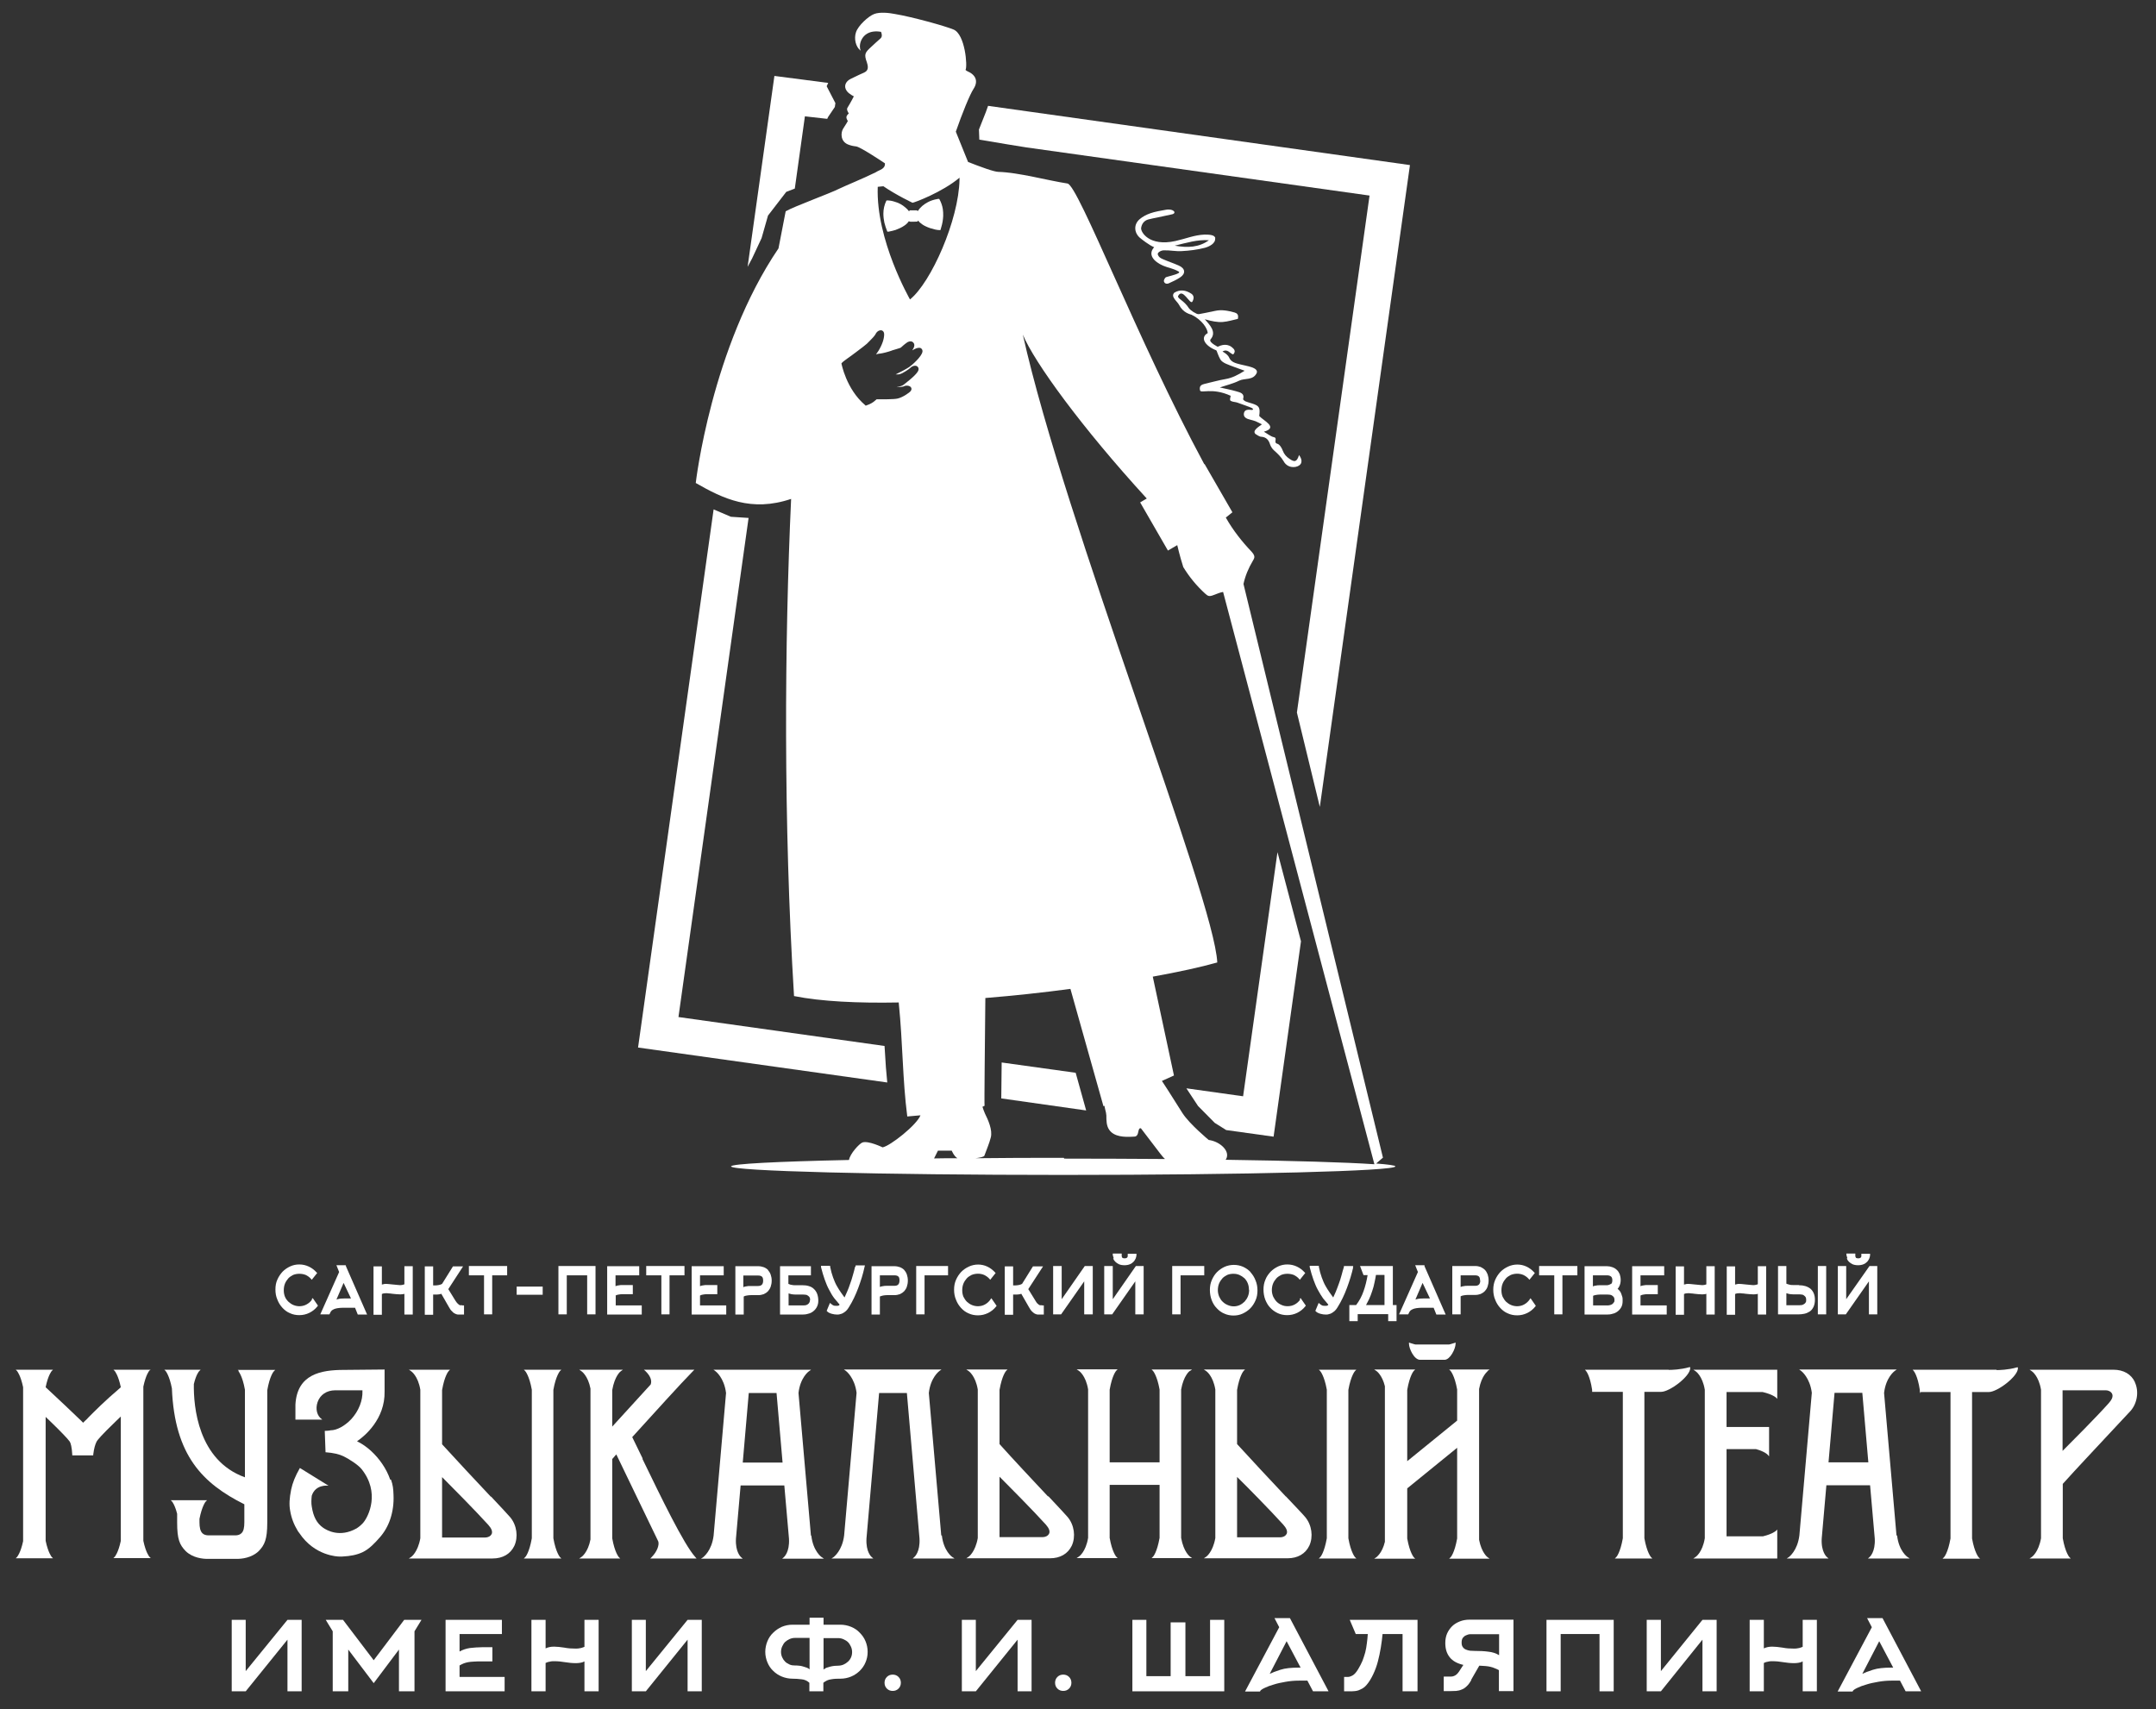 <?xml version="1.0" encoding="UTF-8"?> <svg xmlns="http://www.w3.org/2000/svg" width="111" height="88" viewBox="0 0 111 88" fill="none"><rect x="0" y="0" width="111" height="88" fill="#333333" stroke="none"/><path d="M70.83 59.93L71.2 59.61L64.02 30.07C64.11 29.65 64.28 29.25 64.5 28.88C64.54 28.82 64.57 28.76 64.58 28.69C64.58 28.57 64.5 28.48 64.42 28.39C63.97 27.92 63.48 27.31 63.11 26.65L63.41 26.41L63.45 26.38L62.02 23.9H62C58.55 17.5 55.52 9.54 54.96 9.45C53.92 9.29 52.45 8.88 51.4 8.85C51.18 8.85 50.45 8.58 49.84 8.34L49.21 6.78C49.54 5.83 49.93 4.87 50.12 4.58C50.38 4.18 50.24 3.85 49.79 3.66C49.75 3.64 49.72 3.61 49.71 3.6C49.82 3.42 49.69 1.76 49.09 1.52C48.66 1.34 46.97 0.87 46.07 0.72C45.76 0.66 45.3 0.61 45.01 0.72C44.71 0.83 44.18 1.32 44.07 1.66C43.96 1.99 44.05 2.41 44.31 2.61C44.2 2.32 44.33 1.97 44.56 1.79C44.79 1.61 45.09 1.59 45.36 1.64C45.41 1.77 45.43 1.9 45.32 1.99C45.19 2.1 45.02 2.26 44.89 2.38C44.54 2.7 44.47 2.77 44.63 3.21C44.76 3.59 44.61 3.68 44.46 3.75C44.35 3.8 44.18 3.87 43.8 4.06C43.53 4.19 43.42 4.45 43.6 4.69C43.72 4.85 43.96 4.96 43.96 4.96C43.82 5.24 43.63 5.55 43.63 5.55C43.57 5.64 43.67 5.8 43.7 5.84C43.65 5.88 43.61 5.93 43.59 5.98C43.55 6.06 43.61 6.17 43.65 6.23C43.59 6.35 43.49 6.49 43.4 6.64C43.28 6.85 43.27 7.28 43.66 7.44C43.82 7.5 43.91 7.52 44.08 7.54C44.31 7.57 45.56 8.41 45.56 8.41C45.58 8.71 45.28 8.74 45.09 8.87C44.4 9.21 43.55 9.55 43.2 9.72C42.73 9.96 40.88 10.63 40.45 10.88L40.08 12.79C36.62 17.89 35.82 24.87 35.82 24.87C37.23 25.68 38.68 26.38 40.73 25.69C40.39 33.09 40.33 42.32 40.88 51.29C42.28 51.57 44.17 51.66 46.27 51.62C46.49 53.82 46.46 55.54 46.71 57.49C46.97 57.47 47.17 57.45 47.39 57.43C47.2 57.93 45.83 59.01 45.44 59.08C45.44 59.08 44.7 58.72 44.4 58.83C44.24 58.89 43.76 59.41 43.71 59.73C40 59.81 37.64 59.93 37.64 60.06C37.64 60.3 45.3 60.5 54.74 60.5C64.18 60.5 71.84 60.3 71.84 60.06C71.84 60.01 71.48 59.96 70.82 59.91M45.19 9.62L45.48 9.59C46.15 10.05 46.98 10.44 46.98 10.44C47.06 10.44 48.51 9.9 49.4 9.15V9.25C49.36 11.33 47.94 14.54 46.85 15.42C46.83 15.37 45.09 12.36 45.19 9.62ZM45.13 20.56C45.13 20.56 45.08 20.61 45.05 20.63C44.94 20.73 44.8 20.81 44.62 20.87L44.57 20.89L44.54 20.86C43.56 20.03 43.32 18.71 43.32 18.71C43.44 18.57 43.73 18.4 44.09 18.12C44.34 17.93 44.57 17.76 44.63 17.7C44.67 17.66 44.71 17.62 44.76 17.57C44.89 17.44 45.03 17.3 45.08 17.2C45.14 17.07 45.27 16.99 45.38 17.01C45.41 17.01 45.52 17.05 45.52 17.22C45.52 17.45 45.42 17.75 45.23 18.06C45.18 18.13 45.14 18.2 45.1 18.25C45.15 18.23 45.21 18.22 45.27 18.21C45.27 18.21 45.28 18.21 45.29 18.21C45.46 18.19 45.72 18.12 45.89 18.06L45.94 18.04C46.12 17.99 46.36 17.91 46.36 17.91C46.4 17.88 46.45 17.84 46.5 17.79C46.56 17.74 46.63 17.68 46.72 17.62C46.83 17.56 46.95 17.56 47.02 17.64C47.06 17.68 47.13 17.79 46.99 18L46.97 18.04C47.12 17.95 47.24 17.9 47.34 17.91C47.39 17.91 47.44 17.94 47.47 17.99C47.47 17.99 47.51 18.06 47.49 18.12C47.45 18.36 46.96 18.8 46.81 18.9C46.64 19.01 46.36 19.16 46.11 19.28C46.21 19.28 46.3 19.28 46.34 19.26C46.47 19.23 46.8 19.01 46.86 18.95C46.98 18.83 47.14 18.8 47.23 18.87C47.29 18.92 47.33 19.02 47.24 19.15C47.1 19.38 46.53 19.8 46.51 19.82C46.46 19.86 46.34 19.9 46.15 19.94C46.19 19.94 46.24 19.93 46.29 19.93C46.37 19.93 46.49 19.91 46.52 19.9C46.64 19.83 46.81 19.85 46.89 19.93C46.94 19.99 46.94 20.06 46.89 20.13C46.84 20.21 46.48 20.46 46.22 20.52C46.02 20.57 45.44 20.56 45.16 20.56M48.09 59.65L48.29 59.25C48.71 59.25 49 59.25 49 59.25C49 59.25 49.11 59.53 49.29 59.64C48.88 59.64 48.48 59.64 48.09 59.65ZM54.77 59.62C53.2 59.62 51.67 59.62 50.23 59.64C50.46 59.61 50.65 59.57 50.68 59.51C50.79 59.2 50.93 58.89 51.01 58.57C51.11 58.19 50.87 57.66 50.71 57.34C50.66 57.23 50.62 57.11 50.58 56.99C50.66 56.94 50.69 56.94 50.69 56.95C50.67 56.87 50.71 53.62 50.73 51.39C52.21 51.27 53.69 51.11 55.11 50.92L56.81 56.96L56.86 56.94C56.88 57.05 56.91 57.17 56.94 57.29L56.96 57.44C56.96 57.69 56.96 57.97 57.11 58.18C57.36 58.54 57.89 58.56 58.34 58.53C58.4 58.53 58.47 58.53 58.52 58.48C58.64 58.37 58.58 58.06 58.74 58.1C59.07 58.54 59.41 58.97 59.74 59.41C59.81 59.5 59.89 59.6 59.98 59.68C58.34 59.67 56.6 59.66 54.79 59.66M63.1 59.72C63.1 59.72 63.15 59.65 63.16 59.6C63.28 59.21 62.77 58.77 62.23 58.7C62.23 58.7 61.25 57.89 60.88 57.32C60.74 57.11 60.15 56.15 59.82 55.66L60.44 55.38L59.35 50.29C60.68 50.05 61.82 49.8 62.67 49.56C62.52 46.25 54.81 26.91 52.66 17.23C53.25 18.65 55.68 22 59.04 25.67L58.7 25.87L60.13 28.35L60.61 28.07C60.71 28.51 60.9 29.16 60.92 29.2C61.23 29.71 61.61 30.17 62.05 30.57C62.11 30.62 62.17 30.68 62.25 30.69C62.3 30.69 62.35 30.69 62.4 30.67C62.59 30.61 62.78 30.51 62.97 30.48L70.76 59.95C69.31 59.85 66.59 59.77 63.11 59.72" fill="white"></path><path d="M50.65 56.95C50.65 56.97 50.47 57.11 50.65 56.95Z" fill="white"></path><path d="M47.25 11.39C47.25 11.39 47.26 11.35 47.27 11.36C47.3 11.39 47.32 11.42 47.35 11.45C47.44 11.53 47.54 11.6 47.65 11.65C47.81 11.73 47.98 11.78 48.15 11.82C48.23 11.84 48.32 11.85 48.4 11.85C48.41 11.85 48.42 11.85 48.42 11.84C48.43 11.79 48.45 11.75 48.46 11.7C48.52 11.51 48.55 11.32 48.56 11.12C48.56 11 48.56 10.88 48.54 10.76C48.51 10.58 48.45 10.41 48.36 10.25C48.36 10.25 48.35 10.24 48.34 10.24C48.31 10.24 48.28 10.24 48.25 10.25C48.08 10.28 47.92 10.33 47.77 10.41C47.56 10.52 47.38 10.67 47.25 10.87C47.25 10.87 47.21 10.83 47.2 10.83C47.06 10.83 46.98 10.83 46.84 10.83C46.83 10.83 46.8 10.89 46.8 10.88C46.75 10.81 46.69 10.75 46.62 10.69C46.45 10.54 46.26 10.44 46.04 10.38C45.92 10.34 45.79 10.32 45.66 10.32C45.65 10.32 45.64 10.32 45.63 10.34C45.53 10.55 45.48 10.77 45.48 11C45.48 11.16 45.5 11.31 45.53 11.46C45.57 11.62 45.62 11.77 45.68 11.92C45.68 11.92 45.68 11.93 45.7 11.93C45.73 11.93 45.76 11.93 45.79 11.92C45.9 11.9 46.01 11.87 46.11 11.84C46.27 11.78 46.43 11.71 46.57 11.61C46.66 11.55 46.74 11.47 46.8 11.38C46.8 11.38 46.81 11.41 46.82 11.41C46.91 11.43 47.15 11.41 47.23 11.41" fill="white"></path><path d="M62.58 17.92C62.93 17.7 63.24 17.7 63.47 17.92C63.58 18.02 63.61 18.12 63.49 18.25C63.32 18.21 63.21 17.94 62.94 18.1C63.09 18.19 63.22 18.27 63.29 18.43C63.39 18.66 63.65 18.71 63.88 18.77C64.18 18.85 64.81 18.92 64.7 19.21C64.51 19.6 64.09 19.46 63.8 19.6C63.5 19.75 63.16 19.83 62.8 19.95C63.1 20.02 63.38 20.07 63.65 20.15C63.84 20.21 64.09 20.24 64 20.56C64 20.58 64.08 20.65 64.13 20.67C64.23 20.71 64.34 20.74 64.44 20.77C64.83 20.89 64.89 20.98 64.83 21.42C65.04 21.66 65.84 22.01 65.07 22.23C65.23 22.32 65.43 22.48 65.58 22.51C65.8 22.55 65.54 22.79 65.76 22.85C65.88 22.88 65.99 23.06 66.04 23.2C66.11 23.39 66.23 23.52 66.38 23.62C66.66 23.82 66.77 23.78 66.88 23.43C67.1 23.72 67.03 23.97 66.71 24.04C66.43 24.09 66.2 23.97 66.08 23.74C65.95 23.52 65.78 23.36 65.59 23.19C65.5 23.11 65.43 23 65.39 22.89C65.32 22.66 65.2 22.51 64.94 22.49C64.83 22.49 64.72 22.39 64.64 22.35C64.46 22.18 64.78 21.99 64.97 21.85C64.84 21.79 64.74 21.73 64.64 21.69C64.55 21.66 64.46 21.63 64.37 21.61C64.19 21.57 64.01 21.49 64.04 21.29C64.07 21.07 64.28 21.09 64.46 21.11C64.49 21.11 64.6 21.06 64.36 20.97C64 20.84 63.99 20.83 63.7 20.73C63.61 20.7 63.52 20.7 63.43 20.67C63.31 20.63 63.31 20.61 63.36 20.38C62.38 19.93 61.81 20.29 61.78 20.09C61.73 19.85 61.88 19.8 62.04 19.76C62.39 19.68 62.74 19.58 63.09 19.52C63.44 19.46 63.73 19.31 64.08 19.09C63.73 18.96 63.42 18.86 63.12 18.73C63.01 18.68 62.89 18.61 62.83 18.51C62.72 18.32 62.66 18.11 62.58 17.91V17.92Z" fill="white"></path><path d="M62.56 12.27C62.59 12.54 62.25 12.7 62.03 12.76C61.64 12.86 61.24 12.91 60.84 12.93C60.54 12.95 60.23 12.88 59.92 12.89C59.78 12.89 59.57 13 59.61 13.11C59.65 13.23 59.74 13.29 59.86 13.34C60.13 13.46 60.41 13.55 60.68 13.67C61.03 13.82 61.06 14.09 60.75 14.29C60.57 14.41 60.37 14.5 60.17 14.59C60.05 14.64 59.94 14.59 59.92 14.47C59.92 14.41 59.98 14.29 60.04 14.27C60.21 14.21 60.86 14.08 60.68 13.98C60.35 13.8 60.13 13.79 59.88 13.68C59.4 13.47 59.08 13.11 59.42 12.73C59.17 12.63 58.76 12.31 58.67 12.23C58.38 11.96 58.37 11.55 58.67 11.29C58.83 11.15 59.03 11.05 59.23 10.98C59.45 10.9 59.8 10.84 60.03 10.8C60.44 10.73 60.61 10.99 60.32 11.04C59.99 11.11 59.87 11.14 59.58 11.2C59.43 11.23 59.27 11.26 59.12 11.3C58.9 11.36 58.78 11.53 58.75 11.74C58.72 11.94 59.16 12.71 60.52 12.41C61.02 12.3 61.49 12.1 62.01 12.08C62.22 12.08 62.55 12.08 62.57 12.27M62.24 12.37C61.65 12.33 61.1 12.5 60.48 12.65C61.15 12.77 61.73 12.74 62.24 12.37Z" fill="white"></path><path d="M61.65 16.19C61.95 16.13 62.25 16.08 62.55 16.01C62.9 15.93 63.23 16 63.56 16.09C63.69 16.13 63.78 16.2 63.73 16.42C63.49 16.47 63.22 16.56 62.95 16.58C62.68 16.6 62.38 16.54 62.03 16.44C62.25 16.7 62.67 17.09 62.32 17.48C62.22 17.65 62.75 17.87 62.89 17.98L62.77 18.09C62.09 17.89 61.73 17.4 62.18 17.15C62.16 16.91 61.9 16.49 61.36 16.21C61.37 16.19 61.64 16.21 61.66 16.19" fill="white"></path><path d="M61.61 16.25C61.22 16.22 60.9 16.07 60.71 15.71C60.61 15.51 60.25 15.28 60.46 15.07C60.76 14.89 61.05 14.94 61.33 15.12C61.45 15.2 61.5 15.33 61.39 15.53C61.27 15.73 60.89 14.77 60.65 15.25C60.63 15.39 60.96 15.47 61.21 15.87C61.32 16.01 61.54 16.14 61.77 16.22C61.76 16.24 61.62 16.23 61.61 16.25Z" fill="white"></path><path d="M51.57 54.71L51.55 56.56L55.92 57.18L55.38 55.24L51.57 54.71Z" fill="white"></path><path d="M64 56.45L61.08 56.04L61.68 56.95L62.54 57.82L63.13 58.19L65.57 58.53L66.98 48.47L65.77 43.88L64 56.45Z" fill="white"></path><path d="M39.21 12.26L39.54 11.1L40.48 9.88L40.92 9.71L41.44 5.99L42.59 6.12L42.63 6.03L42.98 5.51L43.01 5.31L42.56 4.44L42.64 4.27L39.87 3.91L38.49 13.74L38.72 13.31L39.21 12.26Z" fill="white"></path><path d="M45.54 53.86L34.93 52.37L38.54 26.67L37.63 26.61L36.74 26.23L32.85 53.94L45.68 55.74L45.61 54.96L45.54 53.86Z" fill="white"></path><path d="M50.4 6.67L50.42 7.19L51.91 7.44L52.84 7.59L70.51 10.07L66.77 36.69L67.95 41.55L72.59 8.5L50.87 5.45L50.76 5.76L50.4 6.67Z" fill="white"></path><path d="M16.06 66.92C15.99 67.03 15.89 67.11 15.78 67.17C15.58 67.28 15.32 67.29 15.11 67.2C15.01 67.16 14.93 67.1 14.85 67.03C14.77 66.95 14.71 66.87 14.67 66.77C14.63 66.67 14.61 66.56 14.61 66.44C14.61 66.32 14.63 66.2 14.67 66.1C14.71 66 14.77 65.91 14.84 65.83C14.91 65.75 15 65.7 15.09 65.65C15.29 65.57 15.53 65.57 15.74 65.65C15.84 65.7 15.93 65.76 16.01 65.85L16.05 65.9L16.33 65.55L16.29 65.51C16.18 65.39 16.05 65.29 15.9 65.22C15.75 65.15 15.59 65.11 15.41 65.11C15.25 65.11 15.09 65.14 14.94 65.21C14.79 65.28 14.66 65.37 14.55 65.48C14.44 65.6 14.35 65.73 14.28 65.89C14.21 66.04 14.18 66.21 14.18 66.4C14.18 66.59 14.21 66.76 14.28 66.92C14.34 67.08 14.43 67.22 14.54 67.34C14.65 67.46 14.78 67.56 14.93 67.62C15.08 67.69 15.24 67.72 15.41 67.72C15.59 67.72 15.77 67.68 15.93 67.6C16.09 67.52 16.23 67.41 16.34 67.27L16.37 67.23L16.1 66.84L16.05 66.9L16.06 66.92Z" fill="white"></path><path d="M17.79 65.15H17.32L17.46 65.5L16.53 67.59L16.49 67.68H16.96L17.03 67.54C17.03 67.54 17.05 67.51 17.08 67.48C17.11 67.46 17.15 67.43 17.2 67.41C17.25 67.39 17.31 67.37 17.39 67.36C17.46 67.35 17.55 67.34 17.65 67.34H18.28L18.42 67.69H18.9L17.81 65.2V65.17L17.79 65.15ZM18.07 66.86H17.76C17.6 66.86 17.48 66.87 17.38 66.9C17.36 66.9 17.34 66.91 17.32 66.92L17.69 66.06L18.07 66.86Z" fill="white"></path><path d="M20.83 66.13C20.83 66.13 20.77 66.15 20.73 66.16C20.64 66.18 20.55 66.18 20.42 66.16C20.35 66.16 20.28 66.14 20.21 66.14C20.14 66.14 20.08 66.12 20.02 66.12C19.96 66.12 19.91 66.11 19.88 66.11C19.83 66.11 19.78 66.11 19.73 66.13C19.71 66.13 19.68 66.14 19.66 66.15V65.21H19.23V67.7H19.66V66.63C19.66 66.63 19.72 66.61 19.75 66.6C19.79 66.6 19.84 66.59 19.88 66.59C19.91 66.59 19.95 66.59 20.01 66.6C20.07 66.6 20.13 66.61 20.2 66.62L20.41 66.64C20.48 66.64 20.54 66.65 20.59 66.65C20.63 66.65 20.68 66.65 20.74 66.64C20.77 66.64 20.8 66.63 20.82 66.62V67.69H21.25V65.2H20.82V66.14L20.83 66.13Z" fill="white"></path><path d="M23.8 67.21H23.76C23.76 67.21 23.72 67.21 23.69 67.21C23.67 67.21 23.65 67.2 23.63 67.18C23.6 67.16 23.58 67.14 23.55 67.11C23.52 67.08 23.49 67.04 23.45 66.98L23.08 66.38L23.84 65.21H23.32L22.76 66.11C22.71 66.14 22.65 66.16 22.59 66.17C22.53 66.18 22.46 66.19 22.39 66.19H22.3V65.21H21.87V67.7H22.3V66.66H22.43C22.48 66.66 22.53 66.66 22.6 66.65C22.64 66.65 22.68 66.63 22.72 66.62L23.11 67.3C23.16 67.39 23.21 67.47 23.27 67.52C23.32 67.58 23.37 67.62 23.42 67.64C23.47 67.67 23.52 67.68 23.57 67.69C23.62 67.69 23.66 67.69 23.72 67.69H23.89V67.22H23.83C23.83 67.22 23.81 67.22 23.79 67.22" fill="white"></path><path d="M24.14 65.67H24.92V67.68H25.34V65.67H26.11V65.19H24.14V65.67Z" fill="white"></path><path d="M27.94 66.25H26.6V66.67H27.94V66.25Z" fill="white"></path><path d="M28.75 67.68H29.18V65.67H30.23V67.68H30.66V65.19H28.75V67.68Z" fill="white"></path><path d="M31.69 66.71C31.74 66.68 31.79 66.67 31.85 66.66C31.91 66.65 31.98 66.64 32.05 66.64H32.58V66.17H32.05C31.98 66.17 31.91 66.17 31.83 66.19C31.78 66.19 31.74 66.21 31.69 66.23V65.67H32.91V65.2H31.26V67.69H33.04V67.22H31.7V66.72L31.69 66.71Z" fill="white"></path><path d="M33.27 65.67H34.05V67.68H34.47V65.67H35.24V65.19H33.27V65.67Z" fill="white"></path><path d="M36.04 66.71C36.09 66.68 36.14 66.67 36.2 66.66C36.26 66.65 36.33 66.64 36.4 66.64H36.93V66.17H36.4C36.33 66.17 36.26 66.17 36.18 66.19C36.13 66.19 36.09 66.21 36.04 66.23V65.67H37.26V65.2H35.61V67.69H37.39V67.22H36.04V66.72V66.71Z" fill="white"></path><path d="M39.54 65.39C39.48 65.33 39.4 65.28 39.32 65.25C39.23 65.22 39.14 65.2 39.04 65.2H37.86V67.69H38.29V66.76C38.34 66.73 38.39 66.72 38.45 66.71C38.52 66.7 38.58 66.69 38.65 66.69H39.04C39.14 66.69 39.23 66.67 39.32 66.64C39.41 66.6 39.48 66.55 39.54 66.49C39.6 66.42 39.65 66.34 39.68 66.25C39.71 66.16 39.73 66.06 39.73 65.94C39.73 65.82 39.71 65.73 39.68 65.64C39.65 65.55 39.6 65.47 39.54 65.4M38.29 65.68H39.03C39.12 65.68 39.19 65.7 39.23 65.74C39.28 65.78 39.29 65.88 39.29 65.94C39.29 66.13 39.21 66.22 39.02 66.22H38.63C38.56 66.22 38.48 66.22 38.41 66.24C38.36 66.24 38.32 66.26 38.27 66.28V65.68H38.29Z" fill="white"></path><path d="M41.89 66.36C41.82 66.29 41.73 66.25 41.63 66.22C41.53 66.19 41.43 66.18 41.32 66.18H40.95C40.88 66.18 40.81 66.18 40.75 66.16C40.7 66.16 40.65 66.13 40.59 66.11V65.67H41.75V65.2H40.16V67.69H41.32C41.41 67.69 41.51 67.68 41.6 67.65C41.7 67.63 41.78 67.59 41.86 67.53C41.94 67.47 42 67.4 42.05 67.31C42.1 67.22 42.13 67.11 42.13 66.98C42.13 66.85 42.11 66.73 42.07 66.62C42.03 66.52 41.97 66.43 41.9 66.37M41.7 66.94C41.7 66.99 41.69 67.04 41.67 67.07C41.65 67.11 41.62 67.14 41.59 67.16C41.56 67.18 41.52 67.2 41.48 67.21C41.44 67.21 41.39 67.22 41.36 67.22H40.6V66.6C40.6 66.6 40.69 66.63 40.74 66.64C40.81 66.65 40.88 66.66 40.96 66.66H41.33C41.33 66.66 41.43 66.66 41.48 66.67C41.53 66.67 41.57 66.7 41.6 66.72C41.63 66.74 41.66 66.77 41.68 66.8C41.7 66.84 41.71 66.88 41.71 66.94" fill="white"></path><path d="M44.02 65.24C43.99 65.37 43.96 65.5 43.91 65.66C43.86 65.83 43.82 65.98 43.77 66.1C43.72 66.25 43.67 66.39 43.61 66.52C43.57 66.62 43.52 66.72 43.48 66.81C43.42 66.73 43.36 66.65 43.3 66.56C43.22 66.45 43.15 66.33 43.08 66.21C43.01 66.09 42.95 65.94 42.89 65.78C42.83 65.62 42.78 65.43 42.74 65.23V65.18H42.27V65.25C42.33 65.48 42.39 65.7 42.46 65.89C42.53 66.08 42.6 66.26 42.69 66.42C42.77 66.58 42.86 66.73 42.96 66.86C43.05 66.97 43.14 67.08 43.23 67.18C43.22 67.19 43.2 67.21 43.19 67.22C43.16 67.24 43.12 67.24 43.08 67.24C43.01 67.24 42.95 67.24 42.91 67.22C42.87 67.2 42.83 67.18 42.79 67.14L42.73 67.09L42.56 67.5L42.59 67.53C42.59 67.53 42.64 67.58 42.69 67.6C42.73 67.62 42.78 67.64 42.82 67.65C42.86 67.66 42.91 67.67 42.96 67.68C43 67.68 43.05 67.69 43.09 67.69C43.14 67.69 43.2 67.69 43.25 67.67C43.31 67.66 43.36 67.64 43.41 67.61C43.46 67.58 43.52 67.54 43.56 67.5C43.61 67.45 43.66 67.39 43.7 67.32C43.8 67.16 43.89 67 43.97 66.83C44.05 66.67 44.12 66.49 44.19 66.31C44.25 66.15 44.31 65.97 44.37 65.78C44.42 65.61 44.47 65.43 44.51 65.24L44.53 65.16H44.05V65.21L44.02 65.24Z" fill="white"></path><path d="M46.55 65.39C46.49 65.33 46.41 65.28 46.33 65.25C46.25 65.22 46.15 65.2 46.05 65.2H44.87V67.69H45.3V66.76C45.3 66.76 45.4 66.72 45.46 66.71C45.52 66.7 45.59 66.69 45.66 66.69H46.05C46.15 66.69 46.24 66.67 46.33 66.64C46.42 66.6 46.49 66.55 46.55 66.49C46.61 66.42 46.66 66.35 46.69 66.25C46.72 66.16 46.74 66.06 46.74 65.94C46.74 65.82 46.72 65.72 46.69 65.63C46.66 65.54 46.61 65.46 46.55 65.39ZM46.05 65.67C46.14 65.67 46.21 65.69 46.25 65.73C46.29 65.76 46.31 65.83 46.31 65.93C46.31 66.12 46.23 66.21 46.05 66.21H45.66C45.59 66.21 45.51 66.21 45.44 66.23C45.39 66.23 45.35 66.25 45.3 66.27V65.67H46.04H46.05Z" fill="white"></path><path d="M47.17 67.68H47.6V65.67H48.81V65.19H47.17V67.68Z" fill="white"></path><path d="M50.99 66.92C50.91 67.03 50.82 67.11 50.71 67.17C50.52 67.28 50.25 67.29 50.04 67.2C49.94 67.16 49.86 67.1 49.78 67.03C49.71 66.96 49.65 66.87 49.6 66.77C49.56 66.67 49.54 66.56 49.54 66.44C49.54 66.32 49.56 66.2 49.6 66.1C49.64 66 49.7 65.91 49.77 65.83C49.84 65.75 49.93 65.7 50.02 65.65C50.22 65.57 50.46 65.56 50.67 65.65C50.77 65.7 50.86 65.76 50.94 65.85L50.98 65.9L51.26 65.55L51.22 65.51C51.11 65.39 50.98 65.29 50.83 65.22C50.54 65.08 50.18 65.08 49.88 65.22C49.73 65.29 49.6 65.38 49.49 65.49C49.38 65.61 49.29 65.74 49.22 65.9C49.15 66.06 49.12 66.23 49.12 66.41C49.12 66.59 49.15 66.77 49.22 66.93C49.28 67.09 49.37 67.23 49.48 67.35C49.59 67.47 49.72 67.57 49.87 67.63C50.02 67.7 50.18 67.73 50.35 67.73C50.54 67.73 50.7 67.69 50.87 67.61C51.03 67.53 51.17 67.42 51.28 67.28L51.31 67.24L51.04 66.85L50.99 66.91V66.92Z" fill="white"></path><path d="M53.65 67.21H53.62C53.62 67.21 53.57 67.21 53.55 67.21C53.53 67.21 53.51 67.2 53.48 67.18C53.46 67.16 53.43 67.14 53.4 67.11C53.37 67.08 53.34 67.03 53.31 66.98L52.94 66.38L53.7 65.21H53.18L52.62 66.11C52.56 66.14 52.51 66.16 52.45 66.17C52.38 66.18 52.32 66.19 52.25 66.19H52.16V65.21H51.73V67.7H52.16V66.66H52.29C52.34 66.66 52.39 66.66 52.46 66.65C52.5 66.65 52.54 66.63 52.58 66.62L52.97 67.3C53.02 67.39 53.07 67.47 53.12 67.52C53.17 67.57 53.22 67.61 53.27 67.64C53.32 67.67 53.37 67.68 53.42 67.69C53.46 67.69 53.51 67.69 53.57 67.69H53.74V67.22H53.68H53.65" fill="white"></path><path d="M54.66 66.9V65.19H54.22V67.68H54.63L55.82 65.98V67.68H56.26V65.19H55.85L54.66 66.9Z" fill="white"></path><path d="M57.31 64.8C57.33 64.86 57.37 64.92 57.42 64.97C57.47 65.02 57.53 65.06 57.61 65.1C57.68 65.13 57.78 65.15 57.89 65.15C58 65.15 58.1 65.13 58.17 65.1C58.25 65.07 58.31 65.02 58.36 64.97C58.41 64.92 58.44 64.86 58.47 64.8C58.49 64.74 58.51 64.68 58.51 64.63V64.56H58.06V64.62C58.06 64.62 58.06 64.66 58.06 64.69C58.06 64.71 58.05 64.72 58.04 64.74C58.03 64.76 58.01 64.77 57.99 64.78C57.95 64.8 57.85 64.8 57.81 64.78C57.79 64.78 57.77 64.76 57.77 64.74C57.76 64.72 57.75 64.7 57.75 64.68C57.75 64.66 57.75 64.64 57.75 64.61V64.55H57.29V64.62C57.3 64.67 57.32 64.73 57.34 64.79" fill="white"></path><path d="M57.29 66.9V65.19H56.85V67.68H57.26L58.45 65.98V67.68H58.88V65.19H58.48L57.29 66.9Z" fill="white"></path><path d="M60.35 67.68H60.78V65.67H62V65.19H60.35V67.68Z" fill="white"></path><path d="M64.39 65.51C64.28 65.39 64.15 65.3 64 65.23C63.7 65.1 63.35 65.1 63.05 65.23C62.9 65.3 62.77 65.39 62.66 65.5C62.55 65.61 62.46 65.75 62.39 65.91C62.32 66.07 62.29 66.24 62.29 66.42C62.29 66.6 62.32 66.78 62.38 66.94C62.44 67.1 62.53 67.25 62.64 67.36C62.75 67.48 62.88 67.58 63.03 67.64C63.18 67.71 63.34 67.74 63.51 67.74C63.67 67.74 63.83 67.71 63.98 67.64C64.13 67.57 64.26 67.48 64.37 67.37C64.48 67.26 64.57 67.12 64.64 66.96C64.71 66.81 64.74 66.63 64.74 66.45C64.74 66.27 64.71 66.09 64.64 65.93C64.58 65.77 64.49 65.63 64.38 65.51M64.31 66.42C64.31 66.54 64.29 66.65 64.25 66.75C64.21 66.85 64.15 66.94 64.08 67.02C64.01 67.09 63.93 67.15 63.83 67.2C63.63 67.29 63.41 67.29 63.21 67.2C63.11 67.16 63.02 67.1 62.95 67.03C62.87 66.96 62.82 66.87 62.77 66.77C62.73 66.67 62.7 66.56 62.7 66.44C62.7 66.32 62.72 66.2 62.76 66.1C62.8 66 62.86 65.91 62.93 65.83C63 65.75 63.09 65.7 63.18 65.65C63.28 65.61 63.38 65.59 63.5 65.59C63.62 65.59 63.71 65.61 63.81 65.65C63.9 65.69 63.99 65.75 64.07 65.82C64.14 65.89 64.2 65.98 64.24 66.08C64.28 66.18 64.3 66.29 64.3 66.41" fill="white"></path><path d="M66.94 66.92C66.86 67.03 66.77 67.11 66.66 67.17C66.55 67.23 66.43 67.26 66.29 67.26C66.18 67.26 66.08 67.24 65.99 67.2C65.89 67.16 65.8 67.1 65.73 67.03C65.66 66.96 65.6 66.87 65.55 66.77C65.51 66.67 65.48 66.56 65.48 66.44C65.48 66.32 65.5 66.2 65.54 66.1C65.58 66 65.64 65.91 65.71 65.83C65.78 65.75 65.87 65.7 65.96 65.65C66.16 65.57 66.4 65.57 66.61 65.65C66.71 65.7 66.8 65.76 66.88 65.85L66.92 65.9L67.2 65.55L67.16 65.51C67.05 65.39 66.92 65.29 66.77 65.22C66.62 65.15 66.46 65.11 66.28 65.11C66.12 65.11 65.96 65.14 65.81 65.21C65.66 65.28 65.53 65.37 65.42 65.48C65.31 65.6 65.21 65.73 65.15 65.89C65.08 66.05 65.05 66.22 65.05 66.4C65.05 66.58 65.08 66.76 65.14 66.92C65.21 67.09 65.29 67.23 65.4 67.34C65.51 67.46 65.64 67.55 65.79 67.62C65.94 67.69 66.1 67.72 66.27 67.72C66.45 67.72 66.63 67.68 66.79 67.6C66.95 67.52 67.09 67.41 67.2 67.27L67.23 67.23L66.96 66.84L66.91 66.9L66.94 66.92Z" fill="white"></path><path d="M69.65 65.27L69.67 65.19H69.19V65.24C69.15 65.37 69.11 65.5 69.07 65.66C69.02 65.83 68.98 65.98 68.93 66.1C68.88 66.25 68.82 66.39 68.77 66.52C68.73 66.62 68.68 66.72 68.64 66.81C68.58 66.73 68.52 66.65 68.46 66.56C68.38 66.45 68.31 66.33 68.24 66.21C68.17 66.09 68.11 65.94 68.05 65.78C67.99 65.62 67.94 65.43 67.9 65.23V65.18H67.43V65.25C67.49 65.48 67.55 65.7 67.62 65.89C67.69 66.08 67.76 66.26 67.85 66.42C67.94 66.59 68.03 66.73 68.12 66.86C68.21 66.97 68.3 67.08 68.39 67.18C68.38 67.2 68.36 67.21 68.35 67.22C68.32 67.24 68.28 67.24 68.24 67.24C68.17 67.24 68.11 67.24 68.07 67.22C68.03 67.2 67.99 67.18 67.95 67.14L67.89 67.09L67.72 67.5L67.75 67.53C67.75 67.53 67.8 67.58 67.85 67.6C67.89 67.62 67.94 67.64 67.98 67.65C68.02 67.66 68.07 67.67 68.12 67.68C68.16 67.68 68.21 67.69 68.25 67.69C68.3 67.69 68.36 67.69 68.41 67.67C68.47 67.66 68.52 67.64 68.57 67.61C68.62 67.58 68.67 67.54 68.72 67.5C68.77 67.45 68.82 67.39 68.86 67.32C68.96 67.16 69.05 67 69.13 66.83C69.21 66.67 69.28 66.49 69.35 66.31C69.41 66.15 69.47 65.97 69.53 65.78C69.58 65.61 69.63 65.43 69.67 65.25" fill="white"></path><path d="M71.71 65.19H70.02L70.2 65.66H70.41C70.36 65.96 70.29 66.24 70.2 66.49C70.11 66.75 69.98 66.99 69.82 67.2H69.47V68.03H69.9V67.67H71.47V68.03H71.9V67.2H71.71V65.18V65.19ZM71.28 65.66V67.2H70.33C70.38 67.11 70.43 67.01 70.48 66.91C70.54 66.78 70.6 66.63 70.65 66.47C70.7 66.32 70.74 66.18 70.77 66.02C70.8 65.89 70.82 65.77 70.84 65.65H71.27L71.28 65.66Z" fill="white"></path><path d="M73.34 65.15H72.86L73 65.5L72.07 67.59L72.03 67.68H72.5L72.57 67.54C72.57 67.54 72.59 67.51 72.62 67.48C72.65 67.46 72.69 67.43 72.74 67.41C72.79 67.39 72.85 67.37 72.93 67.36C73 67.35 73.09 67.34 73.18 67.34H73.81L73.95 67.69H74.43L73.34 65.2V65.17V65.15ZM73.62 66.86H73.31C73.15 66.86 73.03 66.87 72.93 66.9C72.91 66.9 72.89 66.91 72.87 66.92L73.24 66.06L73.62 66.86Z" fill="white"></path><path d="M76.45 65.39C76.39 65.33 76.31 65.28 76.23 65.24C76.15 65.21 76.05 65.19 75.95 65.19H74.77V67.68H75.2V66.75C75.25 66.72 75.3 66.71 75.36 66.7C75.42 66.69 75.49 66.68 75.56 66.68H75.95C76.05 66.68 76.15 66.66 76.23 66.63C76.32 66.59 76.39 66.54 76.45 66.48C76.51 66.41 76.56 66.34 76.59 66.24C76.62 66.15 76.64 66.05 76.64 65.93C76.64 65.81 76.62 65.72 76.59 65.62C76.55 65.53 76.51 65.45 76.45 65.39ZM76.21 65.93C76.21 66.12 76.13 66.21 75.95 66.21H75.56C75.49 66.21 75.41 66.21 75.34 66.23C75.29 66.23 75.25 66.25 75.2 66.27V65.67H75.94C76.03 65.67 76.1 65.69 76.14 65.73C76.18 65.77 76.2 65.83 76.2 65.94" fill="white"></path><path d="M78.75 66.92C78.67 67.03 78.58 67.11 78.47 67.17C78.28 67.28 78.01 67.29 77.8 67.2C77.7 67.16 77.62 67.1 77.54 67.03C77.47 66.96 77.41 66.87 77.36 66.77C77.32 66.67 77.3 66.56 77.3 66.44C77.3 66.32 77.32 66.2 77.36 66.1C77.4 66 77.46 65.91 77.53 65.83C77.6 65.75 77.69 65.7 77.78 65.65C77.98 65.57 78.22 65.56 78.43 65.65C78.53 65.7 78.62 65.76 78.7 65.85L78.74 65.9L79.02 65.55L78.98 65.51C78.87 65.39 78.74 65.29 78.59 65.22C78.3 65.08 77.94 65.08 77.64 65.22C77.49 65.29 77.36 65.38 77.25 65.49C77.14 65.61 77.05 65.74 76.98 65.9C76.91 66.06 76.88 66.23 76.88 66.41C76.88 66.59 76.91 66.77 76.98 66.93C77.04 67.09 77.13 67.23 77.24 67.35C77.35 67.47 77.48 67.57 77.63 67.63C77.78 67.7 77.94 67.73 78.11 67.73C78.3 67.73 78.46 67.69 78.63 67.61C78.79 67.53 78.93 67.42 79.04 67.28L79.07 67.24L78.8 66.85L78.75 66.91V66.92Z" fill="white"></path><path d="M79.24 65.67H80.02V67.68H80.44V65.67H81.21V65.19H79.24V65.67Z" fill="white"></path><path d="M83.44 66.55C83.41 66.49 83.37 66.45 83.33 66.41C83.31 66.39 83.3 66.38 83.28 66.37C83.32 66.33 83.35 66.27 83.38 66.21C83.42 66.12 83.44 66.02 83.44 65.91C83.44 65.8 83.42 65.7 83.39 65.61C83.35 65.52 83.3 65.44 83.24 65.39C83.18 65.33 83.1 65.28 83.01 65.25C82.93 65.22 82.83 65.2 82.74 65.2H81.58V67.69H82.74C82.83 67.69 82.93 67.68 83.02 67.65C83.12 67.63 83.2 67.59 83.28 67.53C83.36 67.47 83.42 67.4 83.47 67.31C83.52 67.22 83.54 67.11 83.54 66.98C83.54 66.89 83.54 66.81 83.51 66.74C83.49 66.68 83.47 66.61 83.44 66.55ZM82.94 66.11C82.94 66.11 82.83 66.18 82.74 66.18H82.37C82.3 66.18 82.22 66.18 82.15 66.2C82.1 66.2 82.06 66.22 82.01 66.24V65.67H82.74C82.82 65.67 82.89 65.69 82.94 65.73C82.98 65.76 83.01 65.82 83.01 65.92C83.01 66.02 82.99 66.08 82.94 66.12M82.01 66.73C82.06 66.7 82.12 66.69 82.17 66.68C82.24 66.67 82.3 66.66 82.37 66.66H82.74C82.74 66.66 82.84 66.66 82.89 66.67C82.93 66.67 82.97 66.69 83.01 66.72C83.04 66.74 83.07 66.77 83.09 66.8C83.11 66.83 83.12 66.88 83.12 66.94C83.12 66.99 83.12 67.03 83.09 67.06C83.07 67.1 83.04 67.12 83.01 67.15C82.98 67.17 82.94 67.19 82.9 67.2C82.85 67.21 82.81 67.22 82.78 67.22H82.02V66.73H82.01Z" fill="white"></path><path d="M84.46 66.71C84.51 66.68 84.56 66.67 84.62 66.66C84.68 66.65 84.75 66.64 84.82 66.64H85.35V66.17H84.82C84.75 66.17 84.68 66.17 84.6 66.19C84.55 66.19 84.51 66.21 84.46 66.23V65.67H85.68V65.2H84.03V67.69H85.81V67.22H84.46V66.72V66.71Z" fill="white"></path><path d="M87.87 66.13C87.87 66.13 87.81 66.15 87.77 66.16C87.68 66.18 87.59 66.18 87.46 66.16C87.39 66.16 87.32 66.14 87.25 66.14C87.18 66.14 87.12 66.12 87.06 66.12C87 66.12 86.95 66.11 86.92 66.11C86.87 66.11 86.82 66.11 86.77 66.13C86.75 66.13 86.72 66.14 86.7 66.15V65.21H86.27V67.7H86.7V66.63C86.7 66.63 86.76 66.61 86.79 66.6C86.84 66.6 86.88 66.59 86.92 66.59C86.95 66.59 86.99 66.59 87.05 66.6C87.11 66.6 87.17 66.61 87.24 66.62L87.44 66.64C87.51 66.64 87.57 66.65 87.62 66.65C87.66 66.65 87.71 66.65 87.77 66.64C87.8 66.64 87.83 66.63 87.85 66.62V67.69H88.28V65.2H87.85V66.14L87.87 66.13Z" fill="white"></path><path d="M90.5 66.13C90.5 66.13 90.43 66.15 90.4 66.16C90.31 66.18 90.22 66.18 90.09 66.16C90.02 66.16 89.95 66.14 89.88 66.14C89.81 66.14 89.75 66.12 89.69 66.12C89.63 66.12 89.58 66.11 89.55 66.11C89.5 66.11 89.45 66.11 89.4 66.13C89.38 66.13 89.35 66.14 89.33 66.15V65.21H88.9V67.7H89.33V66.63C89.33 66.63 89.39 66.61 89.42 66.6C89.47 66.6 89.51 66.59 89.55 66.59C89.58 66.59 89.62 66.59 89.68 66.6C89.74 66.6 89.8 66.61 89.87 66.62L90.08 66.64C90.15 66.64 90.21 66.65 90.26 66.65C90.3 66.65 90.35 66.65 90.42 66.64C90.45 66.64 90.48 66.63 90.5 66.62V67.69H90.93V65.2H90.5V66.14V66.13Z" fill="white"></path><path d="M94.02 65.19H93.59V67.68H94.02V65.19Z" fill="white"></path><path d="M92.61 66.17H92.33C92.26 66.17 92.19 66.17 92.13 66.15C92.08 66.14 92.02 66.12 91.97 66.1V65.19H91.54V67.68H92.61C92.7 67.68 92.79 67.67 92.89 67.65C92.99 67.63 93.08 67.59 93.16 67.54C93.24 67.49 93.31 67.41 93.36 67.31C93.41 67.21 93.44 67.08 93.44 66.93C93.44 66.68 93.36 66.49 93.21 66.36C93.06 66.24 92.86 66.18 92.62 66.18M92.99 66.93C92.99 66.99 92.99 67.03 92.96 67.07C92.94 67.1 92.92 67.13 92.88 67.15C92.85 67.17 92.81 67.19 92.77 67.2C92.73 67.2 92.68 67.21 92.64 67.21H91.97V66.59C91.97 66.59 92.06 66.62 92.11 66.63C92.18 66.64 92.25 66.65 92.33 66.65H92.61C92.61 66.65 92.71 66.65 92.76 66.66C92.8 66.66 92.85 66.68 92.88 66.71C92.91 66.73 92.94 66.76 92.96 66.79C92.98 66.82 92.99 66.87 92.99 66.93Z" fill="white"></path><path d="M95.08 64.8C95.1 64.86 95.14 64.92 95.19 64.97C95.24 65.02 95.3 65.06 95.38 65.1C95.45 65.13 95.55 65.15 95.66 65.15C95.77 65.15 95.87 65.13 95.94 65.1C96.02 65.07 96.08 65.02 96.13 64.97C96.18 64.92 96.21 64.86 96.24 64.8C96.26 64.74 96.28 64.68 96.28 64.63V64.56H95.83V64.62C95.83 64.62 95.83 64.66 95.83 64.69C95.83 64.71 95.82 64.73 95.81 64.74C95.8 64.76 95.78 64.77 95.76 64.78C95.72 64.8 95.62 64.8 95.58 64.78C95.56 64.78 95.54 64.76 95.54 64.74C95.53 64.72 95.52 64.7 95.52 64.68C95.52 64.66 95.52 64.64 95.52 64.61V64.55H95.06V64.62C95.08 64.68 95.09 64.73 95.11 64.79" fill="white"></path><path d="M96.25 65.19L95.05 66.9V65.19H94.62V67.68H95.03L96.22 65.98V67.68H96.65V65.19H96.25Z" fill="white"></path><path d="M14.8 83.41H15.53V87.09H14.8V84.43L12.65 87.09H11.93V83.41H12.65V86.05L14.8 83.41Z" fill="white"></path><path d="M21.34 84V87.09H20.54V84.94L19.24 86.67L17.93 84.94V87.09H17.13V84L16.77 83.41H17.66L19.24 85.49L20.81 83.41H21.7L21.34 84Z" fill="white"></path><path d="M23.67 86.35H25.98V87.09H22.94V83.41H25.84V84.14H23.66V85.04C23.82 84.95 24 84.89 24.2 84.86C24.4 84.84 24.6 84.82 24.81 84.82H25.35V85.55H24.81C24.64 85.55 24.5 85.55 24.39 85.56C24.28 85.56 24.18 85.58 24.1 85.59C24.02 85.6 23.95 85.63 23.88 85.65C23.81 85.68 23.74 85.71 23.66 85.76V86.34L23.67 86.35Z" fill="white"></path><path d="M28.09 87.09H27.36V83.41H28.09V84.88C28.21 84.82 28.36 84.79 28.52 84.79C28.67 84.79 28.85 84.81 29.05 84.84C29.25 84.88 29.44 84.89 29.63 84.89C29.71 84.89 29.79 84.89 29.86 84.87C29.94 84.86 30.01 84.83 30.09 84.8V83.41H30.82V87.09H30.09V85.55C30.02 85.59 29.95 85.61 29.88 85.62C29.81 85.63 29.74 85.64 29.66 85.64C29.46 85.64 29.27 85.62 29.09 85.59C28.91 85.56 28.73 85.54 28.55 85.54C28.47 85.54 28.39 85.54 28.32 85.56C28.24 85.57 28.17 85.59 28.09 85.63V87.09Z" fill="white"></path><path d="M35.4 83.41H36.13V87.09H35.4V84.43L33.25 87.09H32.53V83.41H33.25V86.05L35.4 83.41Z" fill="white"></path><path d="M40.8 86.44C40.61 86.44 40.42 86.4 40.25 86.33C40.08 86.26 39.93 86.16 39.81 86.04C39.68 85.92 39.58 85.77 39.51 85.6C39.44 85.43 39.4 85.25 39.4 85.06C39.4 84.87 39.44 84.68 39.51 84.51C39.58 84.34 39.68 84.19 39.81 84.07C39.94 83.94 40.08 83.85 40.25 83.77C40.42 83.7 40.6 83.66 40.8 83.66H41.68V83.3H42.4V83.66H43.27C43.46 83.66 43.65 83.7 43.82 83.77C43.99 83.84 44.14 83.94 44.26 84.07C44.39 84.2 44.49 84.34 44.56 84.51C44.63 84.68 44.67 84.86 44.67 85.06C44.67 85.26 44.63 85.44 44.56 85.6C44.49 85.77 44.39 85.91 44.26 86.04C44.13 86.16 43.99 86.26 43.82 86.33C43.65 86.4 43.47 86.44 43.27 86.44C43.12 86.44 42.96 86.44 42.8 86.47C42.64 86.49 42.51 86.55 42.39 86.65V87.09H41.67V86.65C41.56 86.55 41.42 86.48 41.26 86.47C41.1 86.45 40.95 86.44 40.79 86.44H40.8ZM41.68 84.34H40.93C40.83 84.34 40.74 84.36 40.65 84.4C40.56 84.44 40.49 84.49 40.42 84.55C40.36 84.61 40.31 84.69 40.27 84.78C40.23 84.87 40.21 84.96 40.21 85.06C40.21 85.16 40.23 85.25 40.27 85.34C40.31 85.43 40.36 85.5 40.42 85.56C40.48 85.62 40.56 85.67 40.65 85.71C40.74 85.75 40.83 85.76 40.93 85.76C40.99 85.76 41.06 85.76 41.13 85.77C41.2 85.77 41.27 85.79 41.34 85.81C41.41 85.83 41.47 85.85 41.53 85.87C41.59 85.89 41.64 85.92 41.68 85.96V84.34ZM43.15 85.77C43.35 85.77 43.52 85.69 43.66 85.56C43.8 85.43 43.87 85.26 43.87 85.07C43.87 84.97 43.85 84.88 43.81 84.79C43.77 84.7 43.72 84.62 43.66 84.56C43.6 84.5 43.52 84.45 43.43 84.41C43.34 84.37 43.25 84.35 43.15 84.35H42.4V85.97C42.4 85.97 42.48 85.91 42.54 85.88C42.6 85.86 42.66 85.84 42.74 85.82C42.81 85.8 42.88 85.79 42.96 85.78C43.03 85.78 43.1 85.77 43.16 85.77" fill="white"></path><path d="M45.54 86.65C45.54 86.53 45.58 86.43 45.66 86.35C45.74 86.27 45.84 86.23 45.96 86.23C46.08 86.23 46.18 86.27 46.26 86.35C46.34 86.43 46.38 86.53 46.38 86.65C46.38 86.77 46.34 86.87 46.26 86.95C46.18 87.03 46.08 87.07 45.96 87.07C45.84 87.07 45.74 87.03 45.66 86.95C45.58 86.87 45.54 86.77 45.54 86.65Z" fill="white"></path><path d="M52.39 83.41H53.11V87.09H52.39V84.43L50.24 87.09H49.52V83.41H50.24V86.05L52.39 83.41Z" fill="white"></path><path d="M54.32 86.65C54.32 86.53 54.36 86.43 54.44 86.35C54.52 86.27 54.62 86.23 54.74 86.23C54.86 86.23 54.96 86.27 55.04 86.35C55.12 86.43 55.16 86.53 55.16 86.65C55.16 86.77 55.12 86.87 55.04 86.95C54.96 87.03 54.86 87.07 54.74 87.07C54.62 87.07 54.52 87.03 54.44 86.95C54.36 86.87 54.32 86.77 54.32 86.65Z" fill="white"></path><path d="M63.03 83.41V87.09H58.3V83.41H59.02V86.31H60.27V83.54H61.03V86.31H62.3V83.41H63.03Z" fill="white"></path><path d="M65.62 83.32H66.41L68.4 87.09H67.6L67.31 86.54H66.87C66.64 86.54 66.42 86.56 66.19 86.6C65.97 86.64 65.76 86.68 65.58 86.74C65.4 86.79 65.24 86.85 65.12 86.91C64.99 86.97 64.92 87.02 64.89 87.06L64.87 87.1H64.1L65.86 83.79L65.62 83.33V83.32ZM66.96 85.87L66.24 84.51L65.37 86.19C65.49 86.13 65.67 86.06 65.92 85.98C66.17 85.9 66.48 85.87 66.87 85.87H66.97H66.96Z" fill="white"></path><path d="M69.8 84.14L69.49 83.41H72.98V87.09H72.21V84.14H71.18C71.16 84.36 71.13 84.6 71.09 84.84C71.05 85.08 71 85.32 70.94 85.55C70.88 85.78 70.8 86 70.7 86.21C70.6 86.42 70.49 86.61 70.35 86.77C70.29 86.84 70.22 86.9 70.15 86.94C70.08 86.98 70.01 87.01 69.94 87.04C69.87 87.06 69.8 87.08 69.74 87.08C69.68 87.08 69.62 87.09 69.58 87.09H69.2V86.35H69.39C69.47 86.35 69.55 86.32 69.64 86.27C69.73 86.22 69.83 86.11 69.93 85.94C70.02 85.79 70.09 85.65 70.15 85.51C70.2 85.37 70.25 85.23 70.29 85.08C70.33 84.93 70.35 84.78 70.37 84.63C70.39 84.48 70.41 84.31 70.42 84.14H69.82H69.8Z" fill="white"></path><path d="M75.75 86.51C75.67 86.65 75.59 86.76 75.51 86.83C75.43 86.91 75.34 86.97 75.25 87C75.16 87.04 75.07 87.06 74.97 87.07C74.87 87.07 74.76 87.08 74.65 87.08H74.33V86.33H74.71C74.78 86.33 74.85 86.31 74.92 86.27C75 86.23 75.09 86.13 75.19 85.96L75.34 85.73C75.03 85.66 74.79 85.53 74.64 85.34C74.48 85.14 74.41 84.9 74.41 84.6C74.41 84.42 74.44 84.26 74.5 84.12C74.56 83.98 74.65 83.85 74.76 83.74C74.87 83.63 75.01 83.55 75.16 83.49C75.31 83.43 75.48 83.4 75.67 83.4H77.92V87.08H77.17V86C77.09 85.96 77.02 85.92 76.95 85.9C76.89 85.87 76.82 85.85 76.74 85.83C76.67 85.81 76.58 85.8 76.49 85.79C76.4 85.79 76.29 85.77 76.16 85.77L75.74 86.5L75.75 86.51ZM77.17 84.15H75.93C75.85 84.15 75.77 84.15 75.69 84.15C75.61 84.15 75.54 84.18 75.47 84.21C75.4 84.24 75.35 84.29 75.31 84.34C75.27 84.4 75.25 84.48 75.25 84.58C75.25 84.68 75.27 84.76 75.31 84.81C75.35 84.87 75.4 84.91 75.47 84.94C75.54 84.97 75.61 84.99 75.69 85C75.77 85 75.85 85.01 75.93 85.01C76.19 85.01 76.42 85.02 76.63 85.05C76.83 85.07 77.02 85.13 77.18 85.23V84.15H77.17Z" fill="white"></path><path d="M82.35 87.09V84.14H80.35V87.09H79.62V83.41H83.08V87.09H82.35Z" fill="white"></path><path d="M87.65 83.41H88.38V87.09H87.65V84.43L85.51 87.09H84.78V83.41H85.51V86.05L87.65 83.41Z" fill="white"></path><path d="M90.81 87.09H90.08V83.41H90.81V84.88C90.93 84.82 91.08 84.79 91.24 84.79C91.39 84.79 91.57 84.81 91.77 84.84C91.97 84.88 92.16 84.89 92.35 84.89C92.43 84.89 92.51 84.89 92.58 84.87C92.66 84.86 92.73 84.83 92.81 84.8V83.41H93.54V87.09H92.81V85.55C92.74 85.59 92.67 85.61 92.6 85.62C92.53 85.63 92.46 85.64 92.38 85.64C92.18 85.64 91.99 85.62 91.81 85.59C91.63 85.56 91.45 85.54 91.27 85.54C91.19 85.54 91.11 85.54 91.04 85.56C90.96 85.57 90.89 85.59 90.81 85.63V87.09Z" fill="white"></path><path d="M96.13 83.32H96.92L98.91 87.09H98.11L97.82 86.54H97.38C97.15 86.54 96.93 86.56 96.7 86.6C96.48 86.64 96.27 86.68 96.09 86.74C95.91 86.79 95.75 86.85 95.63 86.91C95.5 86.97 95.43 87.02 95.4 87.06L95.38 87.1H94.61L96.37 83.79L96.13 83.33V83.32ZM97.47 85.87L96.75 84.51L95.88 86.19C96 86.13 96.18 86.06 96.43 85.98C96.68 85.9 96.99 85.87 97.38 85.87H97.48H97.47Z" fill="white"></path><path d="M28.83 70.6L28.9 70.53H26.97L27.04 70.6C27.04 70.6 27.25 70.83 27.38 71.56V79.21C27.25 79.95 27.05 80.18 27.04 80.18L26.97 80.25H28.9L28.83 80.18C28.83 80.18 28.62 79.95 28.49 79.21V71.57C28.62 70.83 28.83 70.6 28.83 70.6Z" fill="white"></path><path d="M7.76 70.53H5.84L5.91 70.6C5.91 70.6 6.09 70.81 6.22 71.43L6.18 71.47C5.37 72.16 4.9 72.64 4.56 72.98C4.5 73.05 4.44 73.11 4.38 73.16L4.28 73.26L4.18 73.16C3.74 72.73 2.96 72 2.39 71.47L2.35 71.43C2.48 70.8 2.66 70.6 2.66 70.6L2.73 70.53H0.81L0.88 70.6C0.88 70.6 1.06 70.81 1.19 71.43V79.36C1.06 79.97 0.88 80.17 0.88 80.17L0.81 80.24H2.73L2.66 80.17C2.66 80.17 2.48 79.96 2.35 79.34V72.96L2.58 73.18C3.16 73.74 3.49 74.09 3.59 74.23C3.64 74.3 3.7 74.52 3.72 74.9V74.94H4.8V74.9C4.84 74.58 4.9 74.37 4.98 74.22C5.03 74.14 5.18 73.94 5.99 73.16L6.22 72.94V79.34C6.09 79.96 5.91 80.16 5.91 80.16L5.84 80.23H7.76L7.69 80.16C7.69 80.16 7.51 79.96 7.38 79.34V71.4C7.51 70.79 7.68 70.58 7.69 70.58L7.76 70.51V70.53Z" fill="white"></path><path d="M12.27 70.6C12.27 70.6 12.48 70.83 12.61 71.56V76.07C10.19 75.2 9.96 72.42 9.98 71.27C10.1 70.77 10.25 70.6 10.26 70.6L10.33 70.53H8.46L8.53 70.6C8.53 70.6 8.72 70.82 8.85 71.49C8.99 74.95 10.44 76.39 12.58 77.46V78.39C12.58 78.66 12.54 78.85 12.43 78.95C12.36 79.02 12.25 79.06 12.12 79.06C12.12 79.06 12.12 79.06 12.11 79.06H10.75C10.61 79.06 10.5 79.03 10.42 78.95C10.31 78.84 10.27 78.65 10.27 78.39V78.21C10.4 77.54 10.59 77.32 10.59 77.32L10.66 77.25H8.79L8.86 77.32C8.86 77.32 9 77.48 9.12 77.95V78.4C9.12 79.27 9.25 79.55 9.56 79.87C9.93 80.23 10.46 80.27 10.67 80.27H12.21C12.42 80.27 12.95 80.23 13.32 79.87C13.62 79.56 13.76 79.27 13.76 78.4V71.59C13.89 70.84 14.09 70.62 14.1 70.61L14.17 70.54H12.24L12.31 70.61L12.27 70.6Z" fill="white"></path><path d="M25.27 77.07C24.5 76.25 23.44 75.12 22.76 74.37V71.58C22.89 70.83 23.09 70.61 23.1 70.6L23.17 70.53H21.05L21.17 70.61C21.17 70.61 21.52 70.84 21.64 71.56V79.21C21.51 79.94 21.17 80.17 21.17 80.17L21.05 80.25H25.36C25.88 80.25 26.28 80.02 26.48 79.6C26.69 79.14 26.61 78.54 26.27 78.13C26.2 78.04 25.81 77.63 25.28 77.06M25.31 78.99C25.26 79.11 25.11 79.17 24.99 79.17H22.76V76.06L22.8 76.1C23.19 76.49 24.47 77.78 25.14 78.52C25.31 78.71 25.37 78.87 25.31 79" fill="white"></path><path d="M69.76 70.6L69.83 70.53H67.9L67.97 70.6C67.97 70.6 68.18 70.83 68.31 71.56V79.21C68.18 79.95 67.98 80.18 67.97 80.18L67.9 80.25H69.83L69.76 80.18C69.76 80.18 69.55 79.95 69.42 79.21V71.57C69.55 70.83 69.76 70.6 69.76 70.6Z" fill="white"></path><path d="M61.26 70.6L61.37 70.52H59.29L59.36 70.59C59.36 70.59 59.57 70.82 59.7 71.55V75.3H57.13V71.56C57.26 70.81 57.46 70.59 57.47 70.58L57.54 70.51H55.43L55.55 70.59C55.55 70.59 55.9 70.82 56.02 71.54V79.19C55.9 79.92 55.55 80.15 55.55 80.15L55.43 80.23H57.54L57.47 80.16C57.47 80.16 57.26 79.93 57.13 79.19V76.46H59.7V79.19C59.57 79.93 59.37 80.16 59.36 80.16L59.29 80.23H61.37L61.26 80.15C61.26 80.15 60.94 79.92 60.81 79.19V71.55C60.94 70.82 61.25 70.59 61.26 70.59" fill="white"></path><path d="M76.58 70.6L76.69 70.52H74.61L74.68 70.59C74.68 70.59 74.89 70.82 75.02 71.55V73.15L72.45 75.24V71.57C72.58 70.82 72.78 70.6 72.79 70.59L72.86 70.52H70.75L70.87 70.6C70.87 70.6 71.16 70.8 71.3 71.38V79.39C71.16 79.98 70.87 80.17 70.87 80.18L70.75 80.26H71.3H72.86L72.79 80.19C72.79 80.19 72.58 79.96 72.45 79.22V76.64L75.02 74.55V79.22C74.89 79.96 74.69 80.19 74.68 80.19L74.61 80.26H76.1H76.69L76.58 80.18C76.58 80.18 76.28 79.96 76.15 79.29V71.52C76.28 70.84 76.58 70.62 76.58 70.62" fill="white"></path><path d="M85.92 70.53H85.05H82.53H81.6L81.66 70.6C81.66 70.6 81.86 70.83 81.97 71.57V71.67H83.55V79.21C83.42 79.95 83.22 80.18 83.21 80.18L83.14 80.25H85.07L85 80.18C85 80.18 84.79 79.95 84.66 79.21V71.67H85.52C85.96 71.67 87.02 70.87 87.02 70.45V70.4H86.97C86.52 70.53 86.05 70.54 85.91 70.54" fill="white"></path><path d="M102.8 70.53H101.94H100.05H99.42H98.47L98.53 70.6C98.53 70.6 98.73 70.83 98.84 71.57V71.68H98.86V71.75L98.89 71.68H100.42V79.22C100.29 79.96 100.09 80.19 100.08 80.19L100.01 80.26H101.94L101.87 80.19C101.87 80.19 101.66 79.96 101.53 79.22V71.68H102.39C102.83 71.68 103.89 70.88 103.89 70.46V70.41H103.84C103.39 70.54 102.92 70.55 102.78 70.55" fill="white"></path><path d="M66.2 77.06C65.43 76.24 64.38 75.12 63.69 74.36V71.57C63.82 70.82 64.02 70.6 64.03 70.59L64.1 70.52H61.98L62.1 70.6C62.1 70.6 62.45 70.83 62.57 71.55V79.2C62.44 79.93 62.1 80.16 62.1 80.16L61.98 80.24H66.29C66.81 80.24 67.21 80.01 67.41 79.59C67.62 79.13 67.54 78.53 67.2 78.12C67.13 78.03 66.74 77.62 66.2 77.05M66.24 78.98C66.19 79.1 66.04 79.16 65.92 79.16H63.69V76.05L63.73 76.09C64.13 76.48 65.41 77.78 66.07 78.51C66.24 78.7 66.3 78.86 66.24 78.99" fill="white"></path><path d="M53.96 77.06C53.19 76.24 52.14 75.12 51.46 74.36V71.57C51.59 70.82 51.79 70.6 51.8 70.59L51.87 70.52H49.75L49.87 70.6C49.87 70.6 50.22 70.83 50.34 71.55V79.2C50.21 79.93 49.87 80.16 49.87 80.16L49.75 80.24H54.06C54.58 80.24 54.98 80.01 55.18 79.59C55.39 79.13 55.31 78.53 54.97 78.12C54.9 78.03 54.51 77.62 53.97 77.04M54.01 78.97C53.96 79.09 53.81 79.15 53.69 79.15H51.46V76.04L51.5 76.08C51.89 76.47 53.17 77.76 53.84 78.5C54.01 78.69 54.07 78.85 54.01 78.98" fill="white"></path><path d="M109.92 71.18C109.73 70.76 109.33 70.53 108.8 70.53H104.49L104.61 70.61C104.61 70.61 104.96 70.84 105.08 71.56V79.21C104.95 79.94 104.61 80.17 104.61 80.17L104.49 80.25H106.61L106.54 80.18C106.54 80.18 106.33 79.95 106.2 79.21V76.41C106.88 75.65 107.94 74.53 108.71 73.7C109.24 73.13 109.63 72.72 109.7 72.64C110.04 72.24 110.13 71.64 109.91 71.17M106.19 74.7V71.59H108.42C108.54 71.59 108.68 71.65 108.74 71.77C108.8 71.9 108.74 72.06 108.57 72.25C107.91 72.99 106.62 74.28 106.23 74.67L106.19 74.71V74.7Z" fill="white"></path><path d="M89.48 70.53H87.18L87.3 70.61C87.3 70.61 87.65 70.84 87.77 71.56V79.21C87.65 79.94 87.3 80.17 87.3 80.17L87.18 80.25H91.5V78.76L91.43 78.83C91.43 78.83 91.26 78.99 90.76 79.11H88.89V74.62H90.41C90.85 74.74 91 74.9 91 74.9L91.08 74.99V73.48H88.89V71.68H90.75C91.26 71.8 91.43 71.96 91.43 71.96L91.5 72.03V70.53H89.48Z" fill="white"></path><path d="M41.75 79.07L41.11 71.73C41.2 70.93 41.64 70.61 41.65 70.61L41.76 70.53H36.73L36.84 70.61C36.84 70.61 37.28 70.93 37.38 71.73L36.74 79.07C36.64 79.87 36.21 80.17 36.21 80.18L36.09 80.26H38.24L38.15 80.18C38.15 80.18 37.85 79.93 37.89 79.23L38.13 76.49H40.38L40.62 79.23C40.66 79.93 40.36 80.18 40.36 80.18L40.27 80.26H42.42L42.3 80.18C42.3 80.18 41.86 79.88 41.77 79.07M40.29 75.31H38.24L38.55 71.73H39.98L40.29 75.31Z" fill="white"></path><path d="M97.64 79.07L97 71.73C97.09 70.93 97.53 70.61 97.54 70.6L97.65 70.52H92.63L92.74 70.6C92.74 70.6 93.18 70.93 93.28 71.72L92.64 79.06C92.54 79.86 92.11 80.16 92.11 80.17L91.99 80.25H94.14L94.05 80.17C94.05 80.17 93.75 79.92 93.79 79.22L94.03 76.48H96.28L96.52 79.22C96.56 79.92 96.26 80.17 96.26 80.17L96.17 80.25H98.32L98.2 80.17C98.2 80.17 97.76 79.87 97.67 79.06M96.19 75.3H94.14L94.45 71.72H95.88L96.19 75.3Z" fill="white"></path><path d="M48.46 79.07L47.82 71.73C47.91 70.93 48.35 70.61 48.36 70.6L48.47 70.52H43.45L43.56 70.6C43.56 70.6 44 70.93 44.1 71.72L43.46 79.06C43.36 79.86 42.93 80.16 42.93 80.17L42.81 80.25H44.96L44.87 80.17C44.87 80.17 44.57 79.92 44.61 79.22L45.26 71.73H46.69L47.34 79.22C47.38 79.92 47.08 80.17 47.08 80.17L46.99 80.25H49.14L49.02 80.17C49.02 80.17 48.58 79.87 48.49 79.06" fill="white"></path><path d="M33.09 75.11C32.9 74.71 32.72 74.34 32.55 74C33.64 72.8 35.05 71.24 35.68 70.6L35.75 70.53H33.15L33.23 70.6C33.47 70.83 33.58 71.08 33.5 71.29L31.52 73.46V71.58C31.65 70.84 31.95 70.61 31.96 70.61L32.07 70.53H29.82L29.94 70.61C29.94 70.61 30.27 70.83 30.4 71.5V79.27C30.27 79.95 29.94 80.17 29.94 80.17L29.82 80.25H31.39H31.93L31.86 80.18C31.86 80.18 31.65 79.95 31.52 79.21V75.13L31.73 74.89L33.89 79.37C33.95 79.54 33.84 79.89 33.55 80.18L33.48 80.25H35.86L35.8 80.18C35.2 79.52 34.02 77.07 33.07 75.11" fill="white"></path><path d="M73.08 70.02H74.37C74.66 70.02 74.94 69.45 74.94 69.19V69.13L74.89 69.15C74.79 69.18 74.73 69.2 74.69 69.21C74.65 69.223 74.623 69.23 74.61 69.23H72.87C72.87 69.23 72.85 69.23 72.79 69.21C72.75 69.2 72.69 69.18 72.59 69.15L72.54 69.13V69.19C72.54 69.45 72.81 70.02 73.11 70.02" fill="white"></path><path d="M20.09 76.19C19.99 75.9 19.85 75.63 19.68 75.38C19.51 75.13 19.31 74.9 19.09 74.7C18.89 74.52 18.67 74.36 18.43 74.24L18.38 74.21L18.43 74.18C18.76 73.95 19.83 73.08 19.8 71.65V70.52L17.71 70.54C16.52 70.54 15.3 70.76 15.21 72.32V73.1H16.59L16.57 73.08C16.32 72.91 16.23 72.55 16.35 72.2C16.48 71.82 16.82 71.59 17.26 71.59C17.29 71.59 17.33 71.59 17.36 71.59H18.66V71.62C18.68 72.12 18.47 72.65 18.09 73.07C17.76 73.42 17.35 73.65 17.02 73.65H17.01L16.98 73.66C16.89 73.67 16.81 73.68 16.72 73.68L16.76 74.78C17.17 74.81 17.47 74.88 17.71 75C17.97 75.13 18.43 75.42 18.61 75.64C19.58 76.85 18.98 78.08 18.7 78.41C18.61 78.51 18.5 78.61 18.36 78.7C17.49 79.19 16.83 78.8 16.64 78.67C16.31 78.44 16.13 78.1 16.05 77.57C16.02 77.4 16.03 77.22 16.05 77.02C16.24 76.43 16.86 76.5 16.87 76.5H16.91L15.44 75.59C15.2 76.01 15.06 76.36 14.99 76.7C14.9 77.15 14.88 77.48 14.94 77.8C15 78.16 15.13 78.5 15.33 78.83C15.35 78.86 15.36 78.88 15.38 78.9L15.41 78.94C16.2 80.13 17.41 80.15 17.46 80.15H17.47H17.5H17.53C17.58 80.15 17.61 80.15 17.62 80.15C18.05 80.13 18.38 80.06 18.66 79.93C19.02 79.76 19.3 79.45 19.54 79.18C19.79 78.9 19.98 78.57 20.1 78.2C20.22 77.83 20.28 77.42 20.26 76.98C20.25 76.67 20.23 76.47 20.13 76.19" fill="white"></path></svg> 